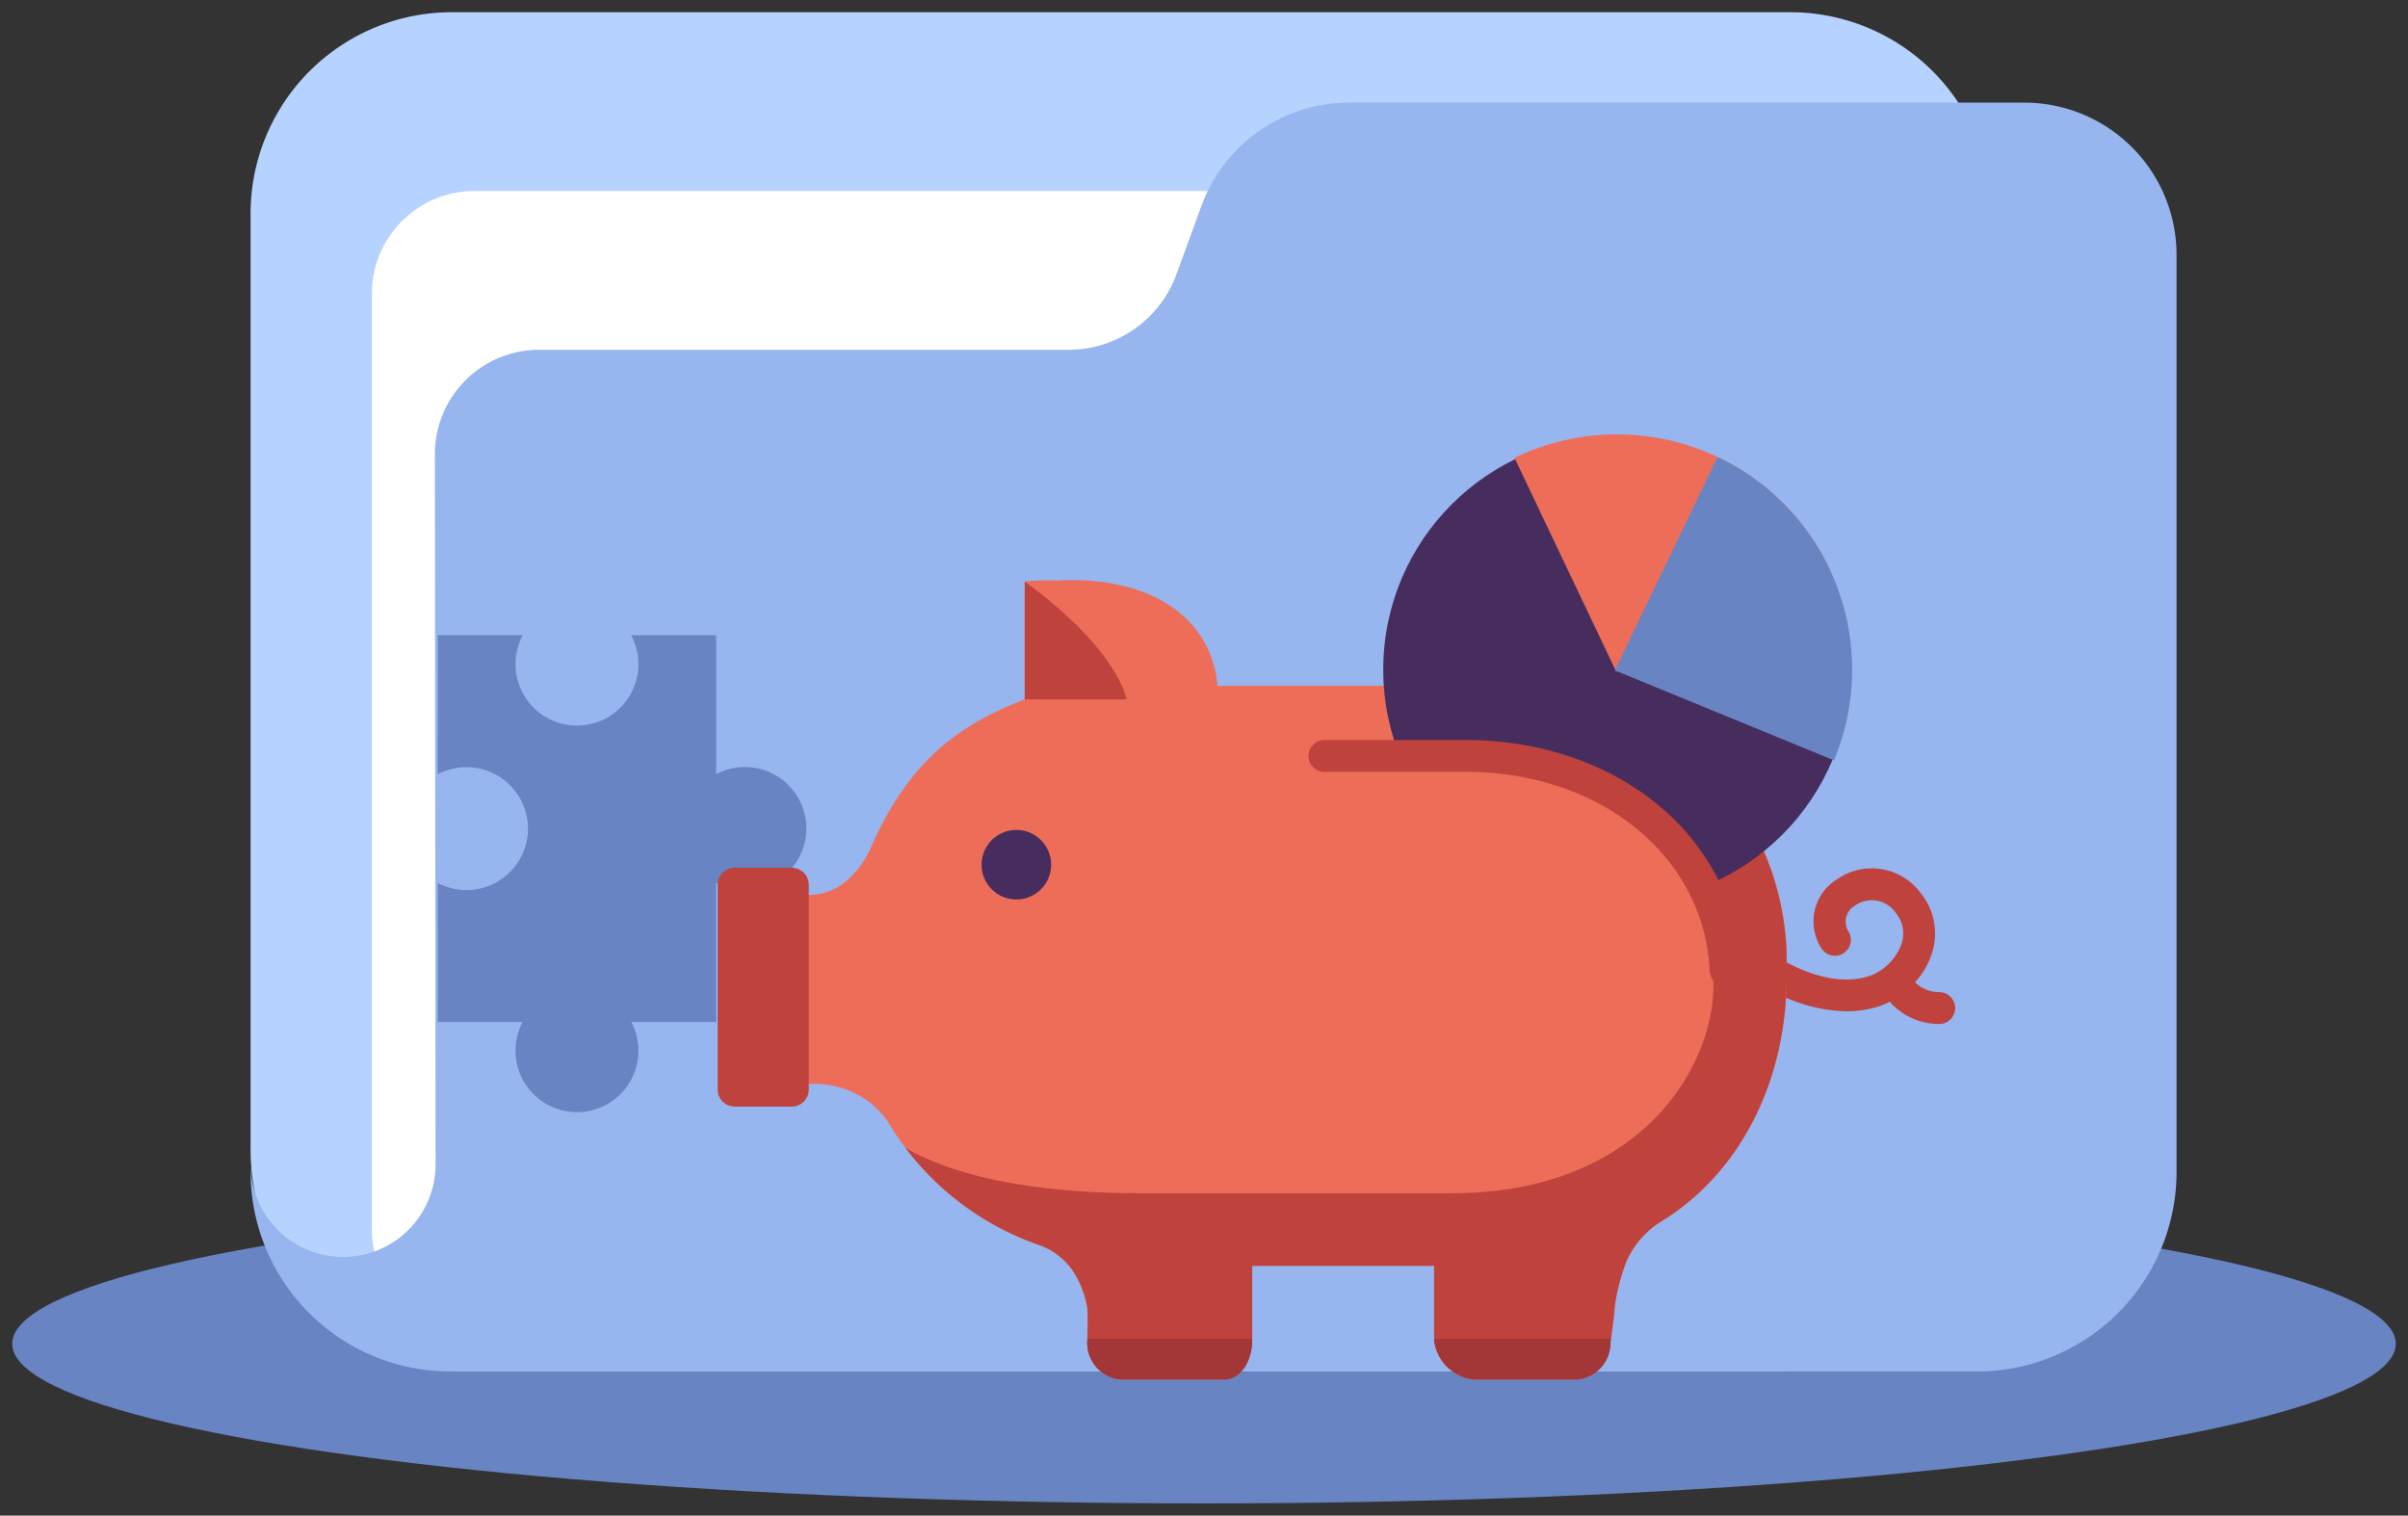 <svg xmlns="http://www.w3.org/2000/svg" xmlns:xlink="http://www.w3.org/1999/xlink" width="197" height="124" viewBox="0 0 197 124">
  <rect x="0" y="0" width="197" height="124" fill="#333333" stroke="none"/>
  <defs>
    <clipPath id="clip-SVG_plan_comptable_tableau_situation_financiere">
      <rect width="197" height="124"/>
    </clipPath>
  </defs>
  <g id="SVG_plan_comptable_tableau_situation_financiere" clip-path="url(#clip-SVG_plan_comptable_tableau_situation_financiere)">
    <g id="Groupe_12710" data-name="Groupe 12710" transform="translate(-1420.625 -651.439)">
      <ellipse id="Ellipse_88" data-name="Ellipse 88" cx="97.5" cy="13.06" rx="97.5" ry="13.06" transform="translate(1421.625 748.32)" fill="#6884c2"/>
      <g id="Groupe_12597" data-name="Groupe 12597" transform="translate(1441.125 652.439)">
        <g id="Groupe_12594" data-name="Groupe 12594">
          <path id="Tracé_4778" data-name="Tracé 4778" d="M1567.109,652.439H1457.577a16.469,16.469,0,0,0-16.452,16.486v76.55a18.156,18.156,0,0,0,18.138,18.175h106.161a18.156,18.156,0,0,0,18.137-18.175v-76.55A16.469,16.469,0,0,0,1567.109,652.439Z" transform="translate(-1441.125 -652.439)" fill="#b6d2ff"/>
        </g>
        <g id="Groupe_12595" data-name="Groupe 12595" transform="translate(9.922 14.624)">
          <rect id="Rectangle_6544" data-name="Rectangle 6544" width="126.631" height="93.561" rx="8.409" fill="#fff"/>
        </g>
        <g id="Groupe_12596" data-name="Groupe 12596" transform="translate(0 7.396)">
          <path id="Tracé_4779" data-name="Tracé 4779" d="M1586.246,659.835H1531a12.877,12.877,0,0,0-12.091,8.467l-2.038,5.576a9.4,9.4,0,0,1-8.825,6.18h-43.321a8.532,8.532,0,0,0-8.521,8.549l.055,58.1a7.567,7.567,0,1,1-15.134,0v.588a16.332,16.332,0,0,0,16.314,16.35h124.937a16.332,16.332,0,0,0,16.314-16.35V672.306A12.457,12.457,0,0,0,1586.246,659.835Z" transform="translate(-1441.125 -659.835)" fill="#97b5ef"/>
        </g>
      </g>
      <path id="Tracé_4780" data-name="Tracé 4780" d="M1462.785,737.232a5,5,0,0,1,.583-2.347h-6.941V723.508a5.028,5.028,0,1,0,0-8.89V703.24h6.95a5.027,5.027,0,1,0,8.871,0h6.951v11.368a5.028,5.028,0,1,1,0,8.89v11.387h-6.941a5.027,5.027,0,1,1-9.473,2.347Z" transform="translate(0.014 0.169)" fill="#6884c2"/>
      <g id="Groupe_12603" data-name="Groupe 12603" transform="translate(1479.339 687.099)">
        <g id="Groupe_12601" data-name="Groupe 12601" transform="translate(0 11.806)">
          <g id="Groupe_12600" data-name="Groupe 12600">
            <g id="Groupe_12599" data-name="Groupe 12599">
              <path id="Tracé_4781" data-name="Tracé 4781" d="M1579.228,732.336a2.832,2.832,0,0,1-1.974-.807h0a6.417,6.417,0,0,0,1.421-2.487,5.219,5.219,0,0,0-.892-4.724,4.967,4.967,0,0,0-6.905-1.215,4.049,4.049,0,0,0-1.284,5.64,1.3,1.3,0,0,0,2.215-1.372,1.508,1.508,0,0,1,.548-2.123,2.373,2.373,0,0,1,3.356.653,2.638,2.638,0,0,1,.461,2.416,4.345,4.345,0,0,1-2.629,2.691c-2.348.782-4.915-.128-6.654-1.031a1.3,1.3,0,0,0-1.2,2.312,12.988,12.988,0,0,0,5.939,1.615,8.734,8.734,0,0,0,2.777-.439,7.243,7.243,0,0,0,.8-.352,1.334,1.334,0,0,0,.1.142,5.394,5.394,0,0,0,3.926,1.687,1.3,1.3,0,0,0,0-2.606Z" transform="translate(-1479.3 -698.631)" fill="#bf423c"/>
              <path id="Tracé_4782" data-name="Tracé 4782" d="M1543.961,707.278h-23.772c-.467-5.582-5.535-9.071-13.21-8.606a15.571,15.571,0,0,0-2.559.073v9.641c-5.582,2.161-9.381,5.094-12.448,11.8a7.8,7.8,0,0,1-1.856,2.789,4.7,4.7,0,0,1-3.664,1.395l-1.569.117v15.351h2.558a7.49,7.49,0,0,1,3.6,1.046,6.827,6.827,0,0,1,2.513,2.59,23.207,23.207,0,0,0,11.959,9.518,5.677,5.677,0,0,1,2.74,1.993,8,8,0,0,1,1.279,3.126c.066.663,0,2.894,0,2.894a3,3,0,0,0,2.8,3.022h8.362c1.545,0,2.331-1.717,2.331-3.261v-6.042h14.886v6.042a3.657,3.657,0,0,0,3.262,3.261h8.362a3,3,0,0,0,2.8-3.029s.334-2.292.349-2.9a16.751,16.751,0,0,1,.93-3.663,7.282,7.282,0,0,1,2.791-3.285c6.7-4.082,10.351-11.73,10.351-20.149v-.93A22.474,22.474,0,0,0,1543.961,707.278Z" transform="translate(-1479.3 -698.631)" fill="#ee6d58"/>
              <path id="Tracé_4783" data-name="Tracé 4783" d="M1552.334,761s.334-2.292.349-2.9a16.692,16.692,0,0,1,.93-3.663,7.276,7.276,0,0,1,2.791-3.285c6.7-4.082,10.351-11.73,10.351-20.149v-.93a22.807,22.807,0,0,0-5.49-15.032l-3.423,6.736s2.914,3.519,2.914,10.064-5.905,16.95-21.408,16.95H1513.86c-6.472,0-14.132-.792-19.193-3.707h0a23.258,23.258,0,0,0,10.851,7.912,5.677,5.677,0,0,1,2.74,1.993,8,8,0,0,1,1.279,3.126c.067.663,0,2.894,0,2.894a3,3,0,0,0,2.8,3.022h8.362c1.545,0,2.331-1.717,2.331-3.261v-6.042h14.886v6.042a3.656,3.656,0,0,0,3.262,3.261h8.362A3,3,0,0,0,1552.334,761Z" transform="translate(-1479.3 -698.631)" fill="#bf423c"/>
              <path id="Tracé_4784" data-name="Tracé 4784" d="M1506.58,721.911a2.845,2.845,0,1,1-2.845-2.845A2.846,2.846,0,0,1,1506.58,721.911Z" transform="translate(-1479.3 -698.631)" fill="#462d5e"/>
              <rect id="Rectangle_6545" data-name="Rectangle 6545" width="4.652" height="16.747" transform="translate(0.931 25.394)" fill="#ee6d58"/>
              <path id="Tracé_4785" data-name="Tracé 4785" d="M1485.348,741.7H1480.7a1.4,1.4,0,0,1-1.4-1.4V723.559a1.4,1.4,0,0,1,1.4-1.4h4.652a1.4,1.4,0,0,1,1.4,1.4v16.747A1.4,1.4,0,0,1,1485.348,741.7Z" transform="translate(-1479.3 -698.631)" fill="#bf423c"/>
              <path id="Tracé_4786" data-name="Tracé 4786" d="M1512.746,708.394s-.543-3.95-8.326-9.649v9.641Z" transform="translate(-1479.3 -698.631)" fill="#bf423c"/>
              <g id="Groupe_12598" data-name="Groupe 12598" transform="translate(30.237 62.076)">
                <path id="Tracé_4787" data-name="Tracé 4787" d="M1509.545,760.707c0,.184-.008.3-.008.3a3,3,0,0,0,2.8,3.022h8.362c1.545,0,2.331-1.717,2.331-3.261v-.062Z" transform="translate(-1509.537 -760.707)" fill="#a33636"/>
                <path id="Tracé_4788" data-name="Tracé 4788" d="M1537.913,760.707v.062a3.656,3.656,0,0,0,3.262,3.261h8.362a3,3,0,0,0,2.8-3.029s.017-.115.042-.294Z" transform="translate(-1509.537 -760.707)" fill="#a33636"/>
              </g>
            </g>
          </g>
        </g>
        <g id="Groupe_12602" data-name="Groupe 12602" transform="translate(54.45)">
          <circle id="Ellipse_106" data-name="Ellipse 106" cx="19.118" cy="19.118" r="19.118" transform="translate(0 0.005)" fill="#462d5e"/>
          <path id="Tracé_4789" data-name="Tracé 4789" d="M1544.655,688.683l8.213,17.265,17.264-8.213A19.118,19.118,0,0,0,1544.655,688.683Z" transform="translate(-1533.75 -686.825)" fill="#ee6d58" stroke="#ee6d58" stroke-miterlimit="10" stroke-width="0.25"/>
          <path id="Tracé_4790" data-name="Tracé 4790" d="M1561.154,688.722l-8.286,17.226,17.687,7.258a19.113,19.113,0,0,0-9.4-24.484Z" transform="translate(-1533.75 -686.825)" fill="#6884c2" stroke="#6884c2" stroke-miterlimit="10" stroke-width="0.25"/>
        </g>
        <rect id="Rectangle_6546" data-name="Rectangle 6546" width="50.5" height="34.25" rx="17.125" transform="translate(30.7 26.925)" fill="#ee6d58"/>
        <path id="Tracé_4791" data-name="Tracé 4791" d="M1561.756,731.84a1.3,1.3,0,0,1-1.3-1.244c-.418-9.168-8.566-16.014-19.374-16.279h-12.145a1.3,1.3,0,0,1,0-2.606h12.177c12.246.3,21.463,8.191,21.944,18.766a1.3,1.3,0,0,1-1.242,1.36Z" transform="translate(-1479.3 -686.825)" fill="#bf423c"/>
      </g>
    </g>
  </g>
</svg>
